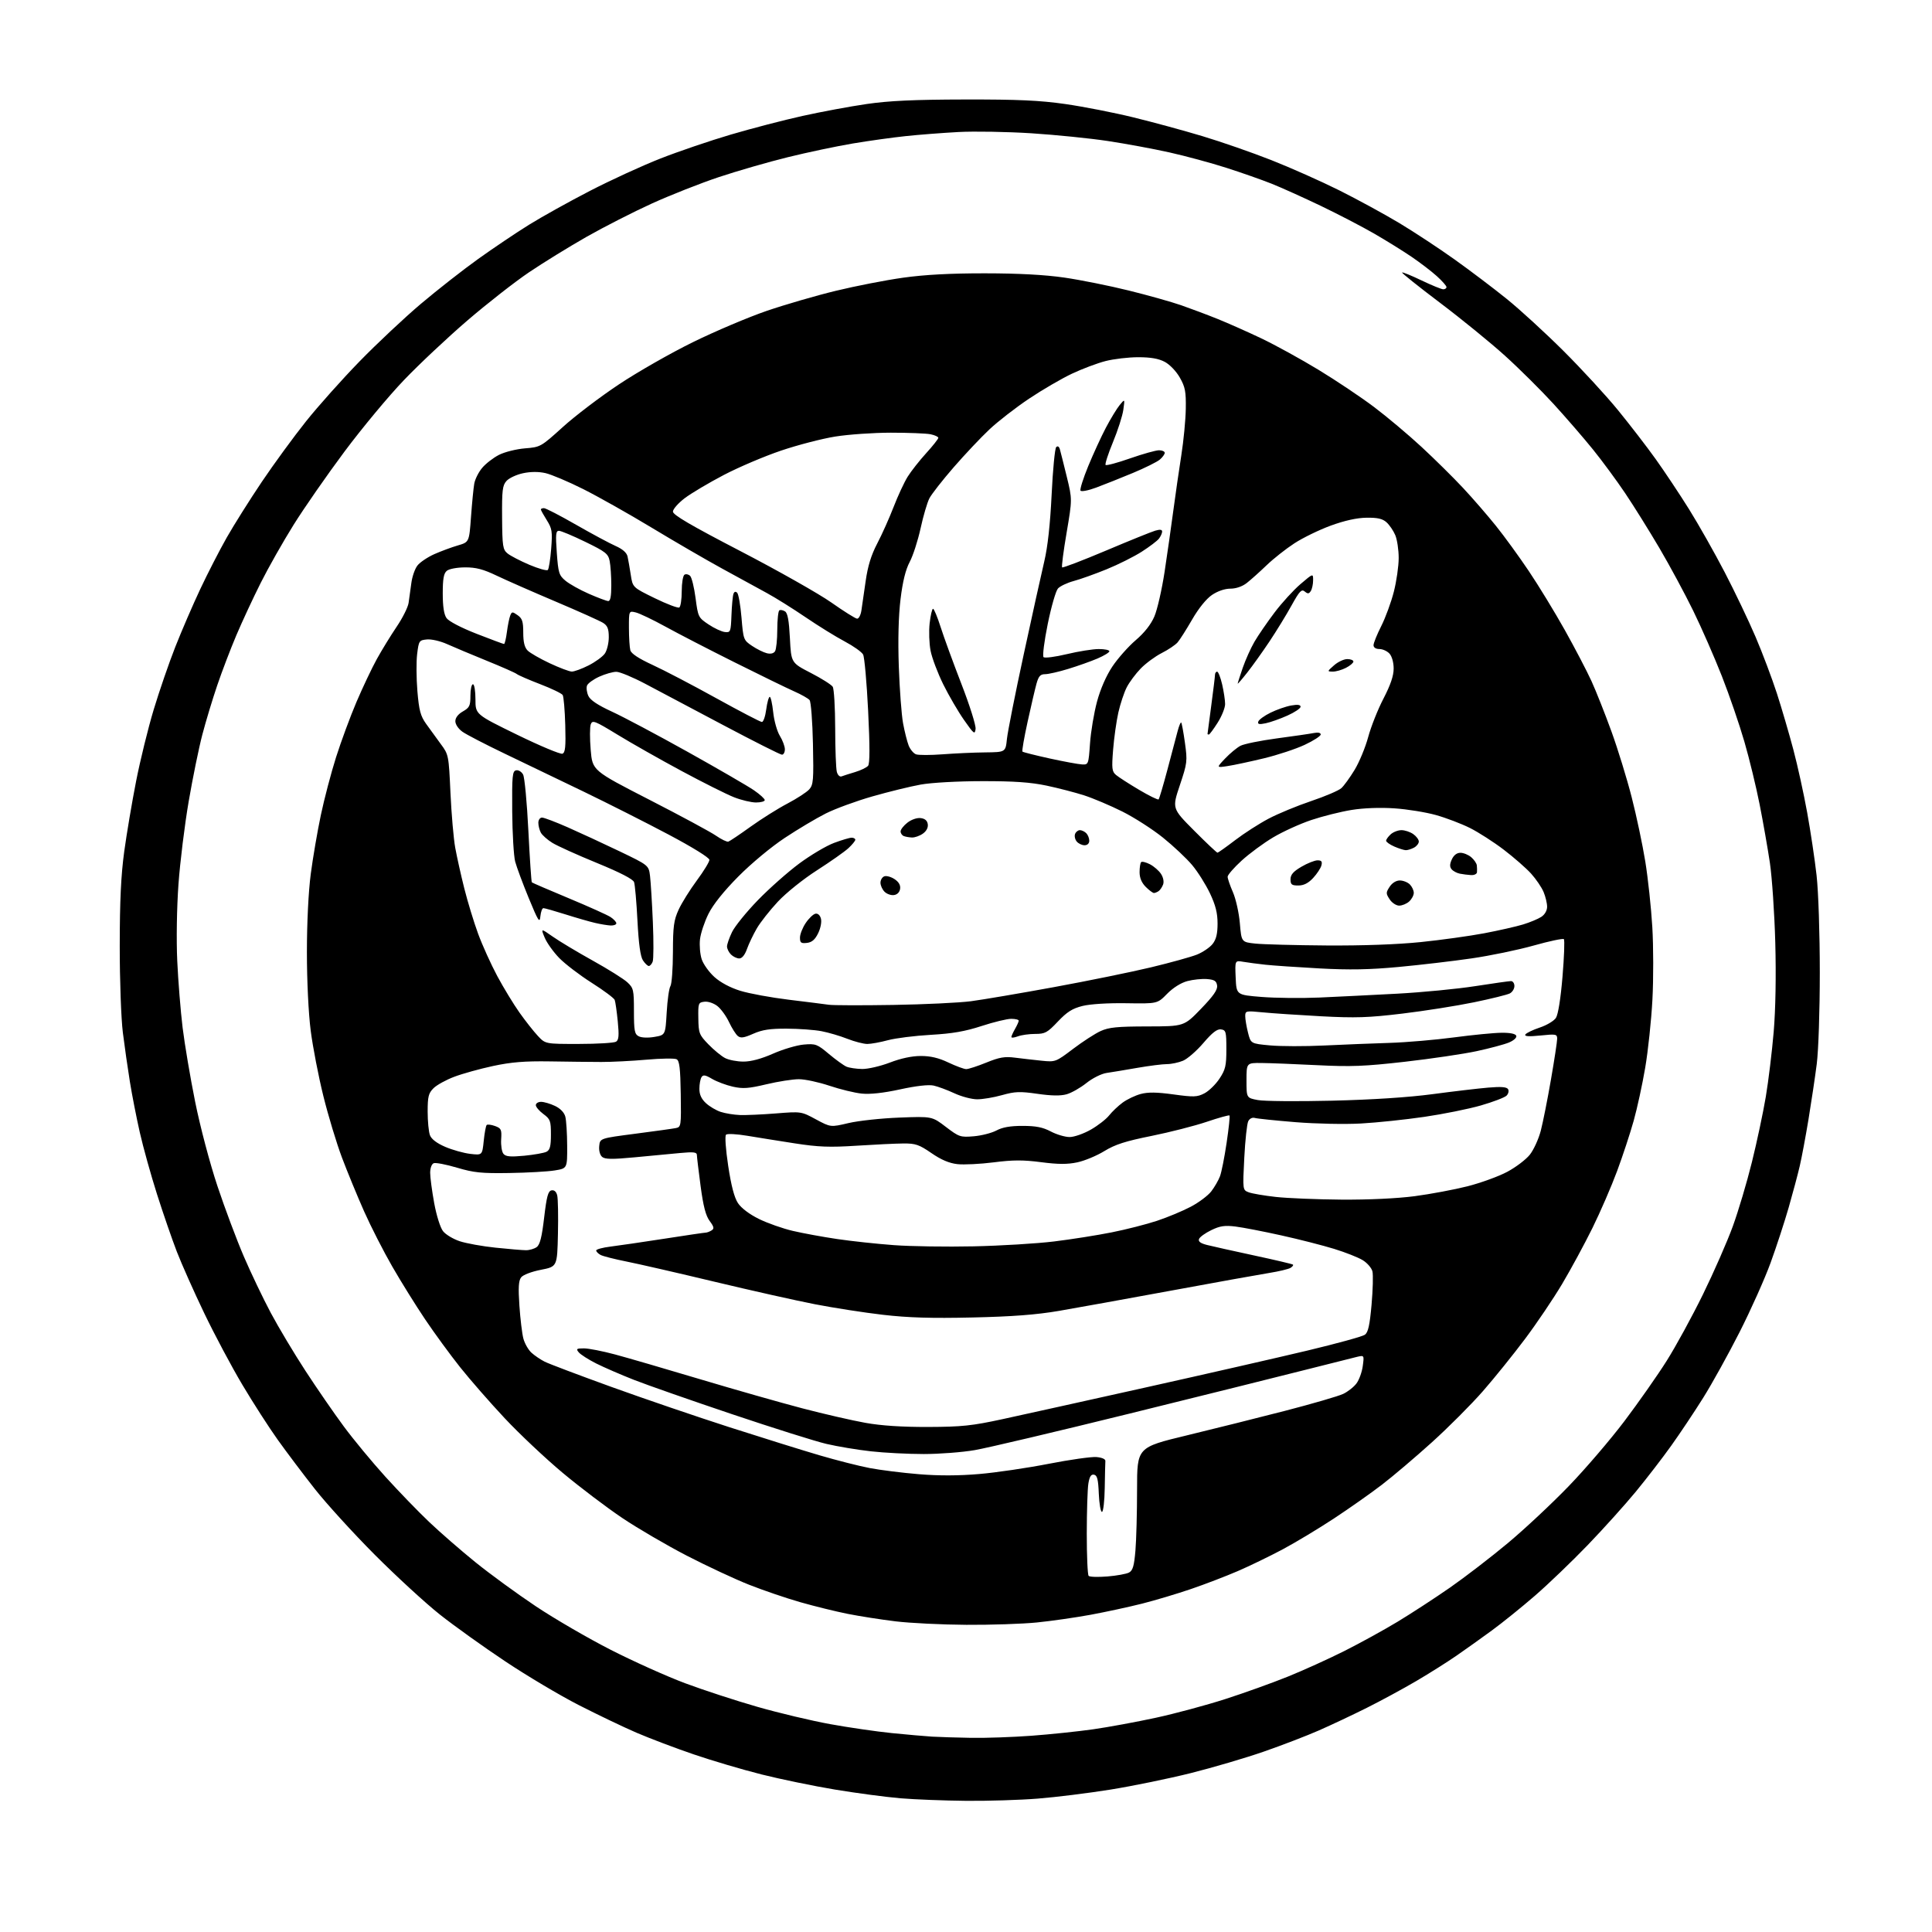<?xml version="1.0" encoding="UTF-8" standalone="no"?>
<svg 
  version="1.1" 
  xmlns="http://www.w3.org/2000/svg" 
  xmlns:xlink="http://www.w3.org/1999/xlink" 
  xmlns:svg="http://www.w3.org/2000/svg"
  xmlns:rdf="http://www.w3.org/1999/02/22-rdf-syntax-ns#"
  xmlns:cc="http://creativecommons.org/ns#"
  xmlns:dc="http://purl.org/dc/elements/1.1/"
  viewBox="0 0 768 768"
  width="768"
  height="768"
>
<style>svg {background-color: white; }</style>"
<path stroke="none" fill="black" fill-rule="evenodd" d="M384.10,715.86C375.52,715.78 363.77,715.33 358.00,714.85C352.23,714.36 340.53,712.81 332.01,711.40C323.50,709.99 310.32,707.27 302.74,705.37C295.16,703.46 283.01,699.87 275.73,697.38C268.45,694.90 258.23,691.02 253.00,688.77C247.78,686.52 237.43,681.56 230.00,677.76C222.57,673.96 209.47,666.17 200.88,660.44C192.29,654.72 180.59,646.35 174.88,641.83C169.17,637.31 157.53,626.61 149.00,618.06C140.47,609.50 129.74,597.72 125.14,591.88C120.54,586.04 113.93,577.26 110.44,572.38C106.95,567.50 100.61,557.65 96.36,550.50C92.10,543.35 85.27,530.52 81.18,522.00C77.09,513.48 72.18,502.45 70.27,497.50C68.36,492.55 64.82,482.28 62.40,474.68C59.98,467.07 56.91,456.05 55.58,450.18C54.25,444.30 52.47,435.23 51.63,430.00C50.78,424.77 49.53,416.00 48.84,410.50C48.14,404.91 47.59,389.69 47.60,376.00C47.61,358.13 48.09,347.98 49.38,338.50C50.36,331.35 52.49,318.75 54.11,310.50C55.73,302.25 58.87,289.47 61.09,282.11C63.31,274.75 67.18,263.50 69.70,257.11C72.22,250.72 76.67,240.41 79.60,234.19C82.52,227.97 87.26,218.75 90.13,213.69C93.00,208.64 99.29,198.65 104.10,191.50C108.92,184.35 116.81,173.55 121.64,167.50C126.47,161.45 136.06,150.71 142.96,143.63C149.86,136.55 160.83,126.25 167.34,120.75C173.85,115.25 184.10,107.22 190.11,102.92C196.13,98.61 205.20,92.51 210.27,89.36C215.35,86.20 226.25,80.14 234.50,75.88C242.75,71.62 255.35,65.83 262.50,63.03C269.65,60.22 282.25,55.93 290.50,53.50C298.75,51.07 311.57,47.73 319.00,46.09C326.43,44.44 337.90,42.31 344.50,41.35C353.48,40.05 363.29,39.59 383.50,39.55C404.74,39.51 413.27,39.90 423.50,41.36C430.65,42.39 442.80,44.76 450.50,46.65C458.20,48.53 470.57,51.89 478.00,54.13C485.43,56.36 497.74,60.64 505.37,63.65C513.00,66.65 525.15,72.06 532.37,75.66C539.59,79.27 550.34,85.13 556.26,88.68C562.17,92.23 572.07,98.75 578.26,103.17C584.44,107.58 593.77,114.64 598.98,118.85C604.20,123.06 614.33,132.35 621.51,139.50C628.68,146.65 638.42,157.22 643.14,163.00C647.86,168.78 654.62,177.55 658.16,182.50C661.70,187.45 667.68,196.43 671.45,202.47C675.21,208.50 681.58,219.75 685.59,227.47C689.60,235.18 695.12,246.74 697.85,253.13C700.59,259.53 704.40,269.66 706.34,275.63C708.27,281.61 711.22,291.68 712.89,298.00C714.57,304.32 717.04,315.57 718.38,323.00C719.73,330.43 721.41,341.68 722.12,348.00C722.85,354.54 723.40,371.14 723.40,386.50C723.40,401.85 722.87,417.60 722.18,423.00C721.51,428.23 720.03,438.12 718.90,445.00C717.76,451.88 716.20,460.20 715.43,463.50C714.67,466.80 712.68,474.23 711.03,480.00C709.37,485.77 706.13,495.68 703.83,502.00C701.53,508.32 695.99,520.70 691.53,529.50C687.06,538.30 680.55,550.06 677.05,555.64C673.56,561.22 667.85,569.77 664.37,574.64C660.90,579.51 654.55,587.75 650.27,592.95C646.00,598.14 637.39,607.70 631.15,614.18C624.91,620.66 615.46,629.73 610.15,634.33C604.84,638.93 597.12,645.15 593.00,648.16C588.88,651.17 582.58,655.67 579.00,658.14C575.42,660.62 568.23,665.16 563.00,668.23C557.77,671.30 548.91,676.10 543.31,678.90C537.71,681.70 529.16,685.73 524.31,687.86C519.46,689.99 509.60,693.79 502.38,696.29C495.17,698.80 482.12,702.64 473.38,704.83C464.65,707.02 450.30,709.96 441.50,711.38C432.70,712.79 419.70,714.41 412.60,714.97C405.51,715.54 392.69,715.94 384.10,715.86zM386.00,690.82C391.77,690.92 402.57,690.54 410.00,689.99C417.43,689.44 428.45,688.29 434.50,687.43C440.55,686.57 451.77,684.50 459.44,682.84C467.11,681.18 479.55,677.83 487.09,675.40C494.62,672.98 505.81,668.96 511.94,666.48C518.08,664.00 528.14,659.44 534.30,656.35C540.46,653.26 550.00,648.02 555.50,644.70C561.00,641.38 570.41,635.25 576.41,631.08C582.40,626.91 592.75,618.95 599.41,613.39C606.06,607.84 616.93,597.67 623.56,590.80C630.19,583.94 640.17,572.28 645.74,564.91C651.31,557.53 658.86,546.77 662.50,541.00C666.15,535.23 672.66,523.30 676.97,514.50C681.28,505.70 686.61,493.55 688.81,487.50C691.01,481.45 694.43,469.98 696.40,462.00C698.38,454.02 700.87,442.32 701.93,436.00C702.99,429.68 704.40,418.05 705.07,410.17C705.82,401.23 706.06,387.88 705.70,374.67C705.38,363.03 704.41,348.77 703.56,343.00C702.70,337.23 700.87,326.80 699.49,319.83C698.12,312.86 695.39,301.61 693.42,294.83C691.46,288.05 687.44,276.34 684.48,268.81C681.52,261.28 676.40,249.58 673.09,242.81C669.78,236.04 663.72,224.80 659.62,217.83C655.51,210.85 649.40,201.06 646.04,196.07C642.68,191.07 636.94,183.27 633.28,178.74C629.63,174.21 622.55,166.04 617.57,160.58C612.58,155.13 603.88,146.49 598.22,141.38C592.57,136.27 580.98,126.82 572.46,120.39C563.94,113.96 557.14,108.52 557.35,108.32C557.55,108.11 561.03,109.53 565.08,111.47C569.13,113.41 573.02,115.00 573.72,115.00C574.42,115.00 575.00,114.60 575.00,114.12C575.00,113.63 573.27,111.67 571.15,109.76C569.04,107.85 564.50,104.38 561.07,102.05C557.64,99.72 550.95,95.57 546.20,92.83C541.45,90.09 531.93,85.14 525.03,81.83C518.14,78.53 509.35,74.57 505.50,73.03C501.65,71.50 493.55,68.65 487.50,66.71C481.45,64.77 471.26,62.01 464.84,60.58C458.43,59.15 447.41,57.11 440.34,56.05C433.28,54.98 419.62,53.60 410.00,52.98C400.38,52.37 387.32,52.14 381.00,52.48C374.68,52.82 365.23,53.55 360.00,54.11C354.77,54.66 345.32,55.98 339.00,57.04C332.68,58.10 321.09,60.54 313.25,62.47C305.41,64.40 293.03,67.97 285.75,70.40C278.46,72.83 266.49,77.56 259.15,80.89C251.81,84.23 240.11,90.20 233.15,94.15C226.19,98.11 215.89,104.46 210.25,108.27C204.61,112.08 193.58,120.71 185.75,127.44C177.91,134.18 166.58,144.82 160.57,151.10C154.55,157.37 143.93,170.15 136.95,179.50C129.98,188.85 120.86,201.97 116.69,208.66C112.52,215.34 106.65,225.69 103.66,231.66C100.66,237.62 96.30,247.00 93.96,252.50C91.63,258.00 88.19,267.00 86.33,272.50C84.46,278.00 81.81,286.77 80.44,292.00C79.06,297.23 76.62,309.17 75.01,318.54C73.40,327.91 71.57,342.76 70.94,351.54C70.28,360.75 70.07,373.63 70.46,382.00C70.83,389.98 71.79,401.90 72.59,408.50C73.40,415.10 75.64,428.38 77.58,438.00C79.58,447.94 83.41,462.41 86.44,471.50C89.37,480.30 94.10,492.90 96.94,499.50C99.78,506.10 104.61,516.20 107.67,521.94C110.74,527.69 116.93,538.04 121.43,544.94C125.93,551.85 132.77,561.77 136.64,567.00C140.50,572.23 147.95,581.23 153.18,587.00C158.41,592.77 166.25,600.88 170.60,605.01C174.94,609.14 183.22,616.34 188.99,621.01C194.76,625.68 205.56,633.56 212.99,638.52C220.42,643.48 233.84,651.28 242.82,655.85C251.80,660.43 265.07,666.39 272.32,669.10C279.57,671.81 292.48,676.03 301.00,678.47C309.52,680.92 322.57,684.02 330.00,685.37C337.43,686.72 348.45,688.32 354.50,688.93C360.55,689.54 367.75,690.17 370.50,690.34C373.25,690.50 380.23,690.72 386.00,690.82zM384.14,645.89C374.44,645.83 361.77,645.21 356.00,644.51C350.23,643.81 341.68,642.47 337.00,641.54C332.32,640.61 323.89,638.54 318.25,636.93C312.61,635.33 303.39,632.18 297.75,629.95C292.11,627.72 280.98,622.52 273.00,618.40C265.02,614.27 253.49,607.54 247.36,603.42C241.23,599.31 230.58,591.24 223.69,585.49C216.80,579.73 206.42,569.96 200.62,563.76C194.82,557.57 186.85,548.45 182.91,543.50C178.97,538.55 172.72,530.00 169.02,524.50C165.31,519.00 159.43,509.55 155.95,503.50C152.46,497.45 147.41,487.55 144.72,481.50C142.03,475.45 138.08,465.84 135.93,460.15C133.79,454.46 130.45,443.44 128.53,435.65C126.60,427.87 124.34,416.19 123.51,409.70C122.62,402.75 122.00,389.93 122.00,378.50C122.00,366.83 122.61,354.45 123.53,347.42C124.37,340.99 126.18,330.45 127.54,324.01C128.90,317.56 131.62,307.21 133.59,301.00C135.56,294.79 139.20,284.93 141.68,279.10C144.17,273.27 147.82,265.57 149.79,262.00C151.76,258.43 155.30,252.66 157.65,249.18C160.01,245.71 162.16,241.43 162.42,239.68C162.69,237.93 163.18,234.39 163.51,231.82C163.83,229.25 164.93,226.08 165.95,224.79C166.97,223.49 169.99,221.47 172.65,220.28C175.32,219.10 179.53,217.54 182.00,216.82C186.50,215.50 186.50,215.50 187.23,205.50C187.63,200.00 188.21,194.05 188.52,192.28C188.83,190.51 190.24,187.68 191.67,185.99C193.09,184.30 196.09,181.97 198.35,180.82C200.60,179.67 205.25,178.51 208.68,178.23C214.84,177.74 215.02,177.63 223.71,169.77C228.54,165.38 238.57,157.76 246.00,152.82C253.42,147.88 266.70,140.30 275.50,135.99C284.30,131.67 297.45,126.10 304.72,123.60C312.00,121.11 324.37,117.51 332.22,115.61C340.08,113.70 352.12,111.35 359.00,110.39C367.57,109.19 377.80,108.64 391.50,108.65C404.92,108.66 415.32,109.22 423.12,110.35C429.51,111.28 440.99,113.58 448.62,115.47C456.25,117.35 465.65,119.99 469.50,121.33C473.35,122.67 479.88,125.12 484.00,126.78C488.12,128.44 496.00,131.94 501.50,134.56C507.00,137.19 517.19,142.79 524.15,147.02C531.11,151.25 541.01,157.88 546.15,161.75C551.29,165.62 559.81,172.78 565.07,177.65C570.33,182.52 577.78,189.88 581.62,194.00C585.47,198.12 591.32,204.88 594.63,209.00C597.95,213.12 603.84,221.22 607.72,227.00C611.61,232.78 618.06,243.35 622.06,250.50C626.06,257.65 630.82,266.76 632.64,270.75C634.46,274.74 638.02,283.72 640.56,290.72C643.10,297.71 646.72,309.48 648.61,316.87C650.51,324.26 652.94,335.75 654.02,342.41C655.10,349.06 656.36,360.80 656.82,368.50C657.28,376.20 657.30,389.21 656.86,397.41C656.42,405.62 655.13,417.77 654.00,424.41C652.87,431.06 650.81,440.55 649.42,445.50C648.04,450.45 645.07,459.45 642.83,465.50C640.59,471.55 636.18,481.73 633.03,488.13C629.88,494.52 624.44,504.56 620.95,510.43C617.45,516.30 610.82,526.12 606.21,532.26C601.61,538.40 594.10,547.72 589.52,552.96C584.94,558.21 575.81,567.36 569.23,573.31C562.64,579.26 553.71,586.84 549.37,590.17C545.04,593.50 536.46,599.54 530.31,603.59C524.15,607.65 514.93,613.20 509.81,615.93C504.69,618.65 496.68,622.54 492.00,624.55C487.32,626.57 479.00,629.76 473.50,631.64C468.00,633.52 459.23,636.15 454.00,637.47C448.77,638.79 439.55,640.78 433.50,641.90C427.45,643.01 417.84,644.39 412.14,644.96C406.45,645.53 393.85,645.95 384.14,645.89zM440.20,626.67C443.88,626.37 447.75,625.67 448.80,625.11C450.31,624.30 450.83,622.52 451.35,616.39C451.71,612.16 452.00,601.20 452.00,592.03C452.00,575.36 452.00,575.36 471.75,570.59C482.61,567.97 500.27,563.55 511.00,560.78C521.73,558.00 532.04,555.00 533.91,554.11C535.79,553.23 538.18,551.34 539.24,549.91C540.29,548.49 541.41,545.39 541.72,543.02C542.30,538.71 542.30,538.71 539.40,539.38C537.81,539.75 528.62,542.06 519.00,544.51C509.38,546.96 477.88,554.80 449.00,561.93C420.12,569.06 392.45,575.59 387.50,576.44C382.55,577.30 373.42,578.00 367.21,578.00C361.00,578.00 351.55,577.52 346.21,576.92C340.87,576.33 332.90,575.00 328.50,573.97C324.10,572.94 307.23,567.62 291.00,562.16C274.77,556.70 257.25,550.57 252.05,548.53C246.85,546.49 240.08,543.55 236.99,542.00C233.90,540.44 230.79,538.45 230.07,537.58C228.91,536.19 229.17,536.00 232.13,536.00C233.98,536.00 239.55,537.09 244.50,538.42C249.45,539.75 264.75,544.20 278.50,548.32C292.25,552.43 310.48,557.62 319.00,559.85C327.52,562.08 338.77,564.66 344.00,565.60C350.38,566.74 358.59,567.27 369.00,567.24C382.39,567.19 386.41,566.76 398.50,564.14C406.20,562.47 431.85,556.79 455.50,551.52C479.15,546.25 508.03,539.66 519.68,536.88C531.32,534.10 541.62,531.27 542.56,530.58C543.87,529.63 544.49,526.79 545.22,518.58C545.74,512.66 545.90,506.72 545.56,505.38C545.22,504.04 543.50,502.04 541.72,500.95C539.95,499.85 534.83,497.83 530.34,496.45C525.86,495.07 516.41,492.65 509.34,491.09C502.28,489.52 494.10,487.94 491.16,487.57C486.85,487.04 484.99,487.31 481.50,489.00C479.12,490.15 476.93,491.73 476.63,492.52C476.25,493.52 477.20,494.23 479.79,494.89C481.83,495.41 490.25,497.28 498.50,499.06C506.75,500.83 513.71,502.47 513.97,502.70C514.23,502.92 513.79,503.51 513.00,504.00C512.20,504.49 508.39,505.40 504.53,506.02C500.66,506.64 483.10,509.80 465.50,513.05C447.90,516.29 427.88,519.91 421.00,521.09C411.92,522.64 402.48,523.36 386.50,523.72C370.19,524.09 361.00,523.81 350.97,522.65C343.53,521.79 331.38,519.90 323.97,518.46C316.56,517.02 298.57,512.99 284.00,509.50C269.43,506.01 253.68,502.40 249.00,501.47C244.32,500.54 239.71,499.37 238.75,498.86C237.79,498.35 237.00,497.55 237.00,497.08C237.00,496.61 239.59,495.92 242.75,495.53C245.91,495.14 255.47,493.74 264.00,492.42C272.52,491.09 279.95,490.00 280.50,489.99C281.05,489.98 282.12,489.58 282.87,489.10C283.98,488.40 283.84,487.70 282.10,485.35C280.54,483.24 279.56,479.47 278.50,471.48C277.70,465.44 277.03,459.87 277.02,459.11C277.00,457.99 275.66,457.84 270.25,458.35C266.54,458.70 258.41,459.47 252.18,460.06C243.40,460.89 240.53,460.85 239.38,459.90C238.50,459.17 238.02,457.41 238.20,455.59C238.50,452.50 238.50,452.50 252.50,450.68C260.20,449.68 267.47,448.67 268.65,448.43C270.74,448.02 270.80,447.60 270.61,434.91C270.45,424.61 270.10,421.65 268.95,421.06C268.15,420.65 262.77,420.73 257.00,421.24C251.22,421.75 243.12,422.16 239.00,422.15C234.88,422.14 225.65,422.04 218.50,421.92C208.59,421.77 203.24,422.20 196.00,423.75C190.78,424.87 183.83,426.80 180.56,428.04C177.30,429.27 173.58,431.32 172.31,432.60C170.34,434.57 170.00,435.93 170.00,441.89C170.00,445.73 170.41,449.95 170.91,451.27C171.50,452.83 173.65,454.46 176.98,455.89C179.81,457.11 184.28,458.36 186.91,458.68C191.70,459.24 191.70,459.24 192.29,453.52C192.61,450.37 193.14,447.53 193.46,447.21C193.78,446.89 195.27,447.07 196.77,447.61C199.24,448.51 199.47,449.01 199.22,452.91C199.07,455.28 199.47,457.87 200.13,458.66C201.06,459.78 202.85,459.94 208.41,459.42C212.31,459.04 216.29,458.33 217.25,457.84C218.62,457.13 219.00,455.64 219.00,450.99C219.00,445.56 218.75,444.87 216.00,442.84C214.35,441.62 213.00,440.03 213.00,439.31C213.00,438.59 213.94,438.00 215.10,438.00C216.25,438.00 218.73,438.73 220.61,439.62C222.74,440.63 224.28,442.23 224.72,443.87C225.10,445.32 225.44,450.54 225.46,455.48C225.50,464.46 225.50,464.46 220.50,465.27C217.75,465.72 209.65,466.18 202.50,466.29C191.41,466.47 188.35,466.16 181.67,464.17C177.36,462.90 173.20,462.09 172.42,462.39C171.59,462.71 171.00,464.31 171.00,466.22C171.00,468.02 171.72,473.44 172.60,478.25C173.51,483.22 175.03,488.04 176.12,489.42C177.17,490.76 180.16,492.55 182.76,493.41C185.37,494.27 191.78,495.43 197.00,495.97C202.22,496.52 207.65,496.97 209.06,496.98C210.47,496.99 212.40,496.43 213.35,495.73C214.64,494.79 215.40,491.77 216.31,483.99C217.31,475.56 217.87,473.46 219.24,473.19C220.32,472.98 221.13,473.70 221.50,475.18C221.82,476.46 221.95,483.35 221.79,490.50C221.50,503.50 221.50,503.50 215.00,504.77C211.26,505.50 207.93,506.78 207.16,507.77C206.15,509.08 205.98,511.79 206.47,519.00C206.82,524.23 207.53,530.10 208.04,532.07C208.56,534.03 210.00,536.56 211.24,537.70C212.48,538.84 214.86,540.45 216.52,541.29C218.19,542.13 230.11,546.64 243.02,551.31C255.94,555.98 277.07,563.19 290.00,567.35C302.93,571.50 319.02,576.52 325.76,578.50C332.50,580.48 341.50,582.77 345.75,583.58C350.00,584.39 358.80,585.49 365.31,586.02C373.21,586.67 381.16,586.64 389.31,585.94C396.02,585.37 408.40,583.54 416.84,581.89C425.28,580.24 433.83,579.03 435.84,579.20C438.01,579.38 439.46,580.01 439.40,580.75C439.35,581.44 439.23,586.27 439.15,591.50C439.07,596.77 438.57,601.00 438.04,601.00C437.52,601.00 436.96,597.74 436.79,593.76C436.56,588.05 436.16,586.46 434.89,586.21C433.71,585.99 433.11,586.94 432.65,589.70C432.30,591.79 432.02,600.74 432.01,609.58C432.00,618.43 432.34,626.02 432.75,626.44C433.16,626.87 436.51,626.97 440.20,626.67zM387.00,495.44C397.73,495.21 412.12,494.34 419.00,493.50C425.88,492.66 436.20,491.03 441.93,489.88C447.67,488.74 455.77,486.67 459.93,485.29C464.10,483.91 470.13,481.39 473.34,479.70C476.56,478.01 480.24,475.24 481.52,473.56C482.81,471.87 484.35,469.20 484.95,467.62C485.56,466.04 486.75,460.04 487.60,454.28C488.46,448.53 488.97,443.64 488.75,443.42C488.53,443.19 484.43,444.33 479.65,445.95C474.87,447.56 465.01,450.08 457.73,451.55C447.39,453.63 443.30,454.94 439.00,457.57C435.98,459.43 431.13,461.44 428.24,462.05C424.33,462.88 420.67,462.87 413.89,461.99C406.77,461.06 402.65,461.07 395.02,462.05C389.66,462.73 383.15,463.05 380.56,462.76C377.31,462.39 374.10,461.03 370.24,458.36C365.34,454.99 363.93,454.51 359.07,454.55C356.00,454.57 347.63,454.98 340.46,455.44C329.80,456.13 325.33,455.96 315.96,454.51C309.66,453.53 301.12,452.17 297.00,451.48C292.88,450.79 289.10,450.59 288.61,451.05C288.10,451.53 288.46,456.74 289.47,463.46C290.66,471.34 291.90,476.07 293.36,478.27C294.67,480.25 297.91,482.69 301.70,484.56C305.12,486.24 311.19,488.38 315.20,489.31C319.22,490.25 327.14,491.70 332.82,492.54C338.49,493.38 348.62,494.47 355.32,494.96C362.02,495.46 376.27,495.67 387.00,495.44zM533.20,476.87C543.95,476.95 555.37,476.41 562.30,475.51C568.57,474.68 578.04,472.91 583.34,471.57C588.64,470.22 595.77,467.63 599.17,465.81C602.57,463.99 606.61,460.93 608.14,459.00C609.66,457.07 611.62,452.80 612.48,449.50C613.34,446.20 615.16,437.06 616.52,429.19C617.89,421.32 619.00,413.99 619.00,412.91C619.00,411.08 618.53,410.99 612.35,411.63C607.69,412.10 605.89,411.98 606.36,411.23C606.72,410.64 609.29,409.40 612.05,408.48C614.81,407.57 617.72,405.83 618.50,404.64C619.38,403.29 620.39,397.00 621.12,388.22C621.78,380.39 622.02,373.69 621.66,373.33C621.30,372.97 615.93,374.10 609.72,375.85C603.51,377.60 592.37,379.91 584.97,380.98C577.56,382.06 564.52,383.59 556.00,384.38C544.39,385.46 536.49,385.61 524.50,384.96C515.70,384.48 506.02,383.82 503.00,383.49C499.98,383.16 496.02,382.64 494.20,382.33C490.90,381.76 490.90,381.76 491.20,388.63C491.50,395.50 491.50,395.50 501.50,396.30C507.00,396.74 517.35,396.85 524.50,396.54C531.65,396.22 545.60,395.53 555.50,395.00C565.40,394.46 579.30,393.12 586.39,392.01C593.48,390.91 599.89,390.00 600.64,390.00C601.39,390.00 602.00,390.88 602.00,391.96C602.00,393.05 601.19,394.36 600.20,394.89C599.21,395.42 592.80,397.01 585.95,398.42C579.10,399.84 566.28,401.86 557.45,402.92C543.92,404.55 538.84,404.71 525.10,403.98C516.14,403.49 505.70,402.80 501.90,402.42C495.26,401.77 495.00,401.82 495.00,403.93C495.00,405.13 495.49,408.08 496.10,410.48C497.20,414.85 497.20,414.85 504.83,415.56C509.03,415.96 518.77,415.97 526.48,415.60C534.19,415.23 545.90,414.76 552.50,414.56C559.10,414.35 570.58,413.37 578.00,412.38C585.42,411.39 593.93,410.56 596.91,410.54C600.41,410.51 602.47,410.95 602.75,411.76C602.99,412.48 601.72,413.63 599.84,414.41C598.00,415.18 592.23,416.72 587.00,417.85C581.77,418.97 568.95,420.87 558.50,422.06C542.40,423.89 537.06,424.10 523.50,423.42C514.70,422.98 504.80,422.59 501.50,422.56C495.50,422.50 495.50,422.50 495.50,429.47C495.50,436.44 495.50,436.44 500.00,437.29C502.48,437.76 515.75,437.87 529.50,437.54C545.48,437.16 559.91,436.22 569.50,434.94C577.75,433.84 587.70,432.67 591.61,432.34C596.71,431.90 598.93,432.08 599.48,432.96C599.89,433.64 599.62,434.80 598.87,435.54C598.12,436.28 593.53,438.03 588.68,439.43C583.83,440.83 573.71,442.87 566.18,443.97C558.66,445.07 547.33,446.26 541.00,446.61C534.58,446.97 523.09,446.73 515.00,446.08C507.02,445.43 499.74,444.68 498.81,444.40C497.82,444.11 496.74,444.64 496.20,445.70C495.69,446.69 494.98,453.25 494.62,460.27C493.97,473.04 493.97,473.04 496.38,473.96C497.71,474.46 502.56,475.29 507.15,475.80C511.74,476.31 523.46,476.79 533.20,476.87zM387.09,451.69C390.16,451.43 394.21,450.39 396.09,449.39C398.47,448.11 401.61,447.55 406.50,447.56C411.80,447.56 414.52,448.10 417.71,449.78C420.03,451.00 423.40,452.00 425.21,451.99C427.02,451.99 430.82,450.65 433.65,449.03C436.48,447.41 439.75,444.86 440.91,443.38C442.08,441.90 444.48,439.62 446.24,438.32C448.00,437.02 451.24,435.47 453.44,434.88C456.37,434.09 459.84,434.14 466.48,435.05C474.55,436.16 475.89,436.11 478.77,434.62C480.55,433.70 483.24,431.08 484.75,428.80C487.14,425.19 487.50,423.66 487.50,417.08C487.50,410.11 487.33,409.48 485.37,409.20C483.83,408.98 481.91,410.46 478.37,414.60C475.69,417.74 472.05,420.91 470.28,421.65C468.51,422.39 465.63,423.00 463.87,423.00C462.11,423.00 456.81,423.67 452.09,424.49C447.36,425.32 441.86,426.23 439.86,426.52C437.82,426.82 434.30,428.58 431.86,430.53C429.46,432.44 425.93,434.45 424.00,434.99C421.61,435.67 417.94,435.61 412.41,434.81C405.45,433.81 403.49,433.88 398.35,435.32C395.06,436.25 390.60,437.00 388.43,436.99C386.27,436.98 382.20,435.91 379.39,434.60C376.58,433.29 372.85,431.91 371.12,431.53C369.14,431.09 364.19,431.65 357.82,433.04C351.16,434.49 345.91,435.06 342.54,434.72C339.72,434.43 333.93,433.02 329.68,431.59C325.43,430.17 319.98,429.00 317.56,429.00C315.14,429.00 309.33,429.91 304.65,431.02C297.59,432.70 295.32,432.86 291.32,431.97C288.67,431.37 284.97,429.99 283.09,428.89C280.38,427.29 279.52,427.15 278.86,428.19C278.40,428.91 278.02,430.98 278.02,432.80C278.00,435.08 278.80,436.84 280.60,438.50C282.03,439.83 284.67,441.40 286.48,441.99C288.29,442.59 291.73,443.15 294.13,443.24C296.53,443.33 303.00,443.04 308.50,442.60C318.48,441.81 318.51,441.81 324.34,444.96C330.18,448.12 330.18,448.12 337.34,446.43C341.28,445.51 350.35,444.53 357.50,444.26C370.50,443.76 370.50,443.76 376.00,447.96C381.25,451.96 381.76,452.14 387.09,451.69zM342.73,424.94C345.05,424.97 350.00,423.82 353.73,422.39C358.05,420.72 362.49,419.77 366.00,419.77C369.88,419.76 373.12,420.52 377.00,422.37C380.02,423.80 383.21,424.98 384.08,424.99C384.95,425.00 388.54,423.83 392.06,422.40C397.29,420.27 399.40,419.91 403.49,420.44C406.24,420.79 411.00,421.34 414.06,421.65C419.54,422.21 419.70,422.15 426.56,416.95C430.38,414.06 435.30,410.87 437.50,409.87C440.78,408.37 444.14,408.04 456.09,408.02C470.67,408.00 470.67,408.00 477.41,401.02C482.38,395.87 484.06,393.45 483.82,391.77C483.56,389.95 482.77,389.44 479.82,389.19C477.79,389.03 474.26,389.39 471.96,390.01C469.41,390.70 466.29,392.66 463.93,395.07C460.08,399.00 460.08,399.00 447.79,398.80C440.48,398.68 433.41,399.12 430.34,399.88C426.30,400.88 424.18,402.22 420.52,406.08C416.33,410.51 415.43,411.00 411.50,411.00C409.10,411.00 405.98,411.44 404.57,411.98C403.15,412.51 402.02,412.62 402.04,412.23C402.05,411.83 402.71,410.38 403.50,409.00C404.29,407.62 404.95,406.16 404.96,405.75C404.98,405.34 403.64,405.00 401.97,405.00C400.31,405.00 395.02,406.28 390.22,407.85C383.68,409.99 378.62,410.87 370.00,411.36C363.68,411.72 356.02,412.68 353.00,413.49C349.98,414.31 346.28,414.98 344.79,414.99C343.29,414.99 339.72,414.07 336.84,412.94C333.96,411.80 329.33,410.44 326.55,409.91C323.77,409.38 317.58,408.93 312.80,408.91C306.10,408.87 303.02,409.34 299.41,410.94C295.70,412.58 294.42,412.76 293.27,411.81C292.48,411.15 290.91,408.66 289.79,406.28C288.67,403.90 286.60,401.04 285.18,399.93C283.73,398.79 281.49,398.03 280.05,398.20C277.60,398.49 277.50,398.76 277.60,404.80C277.69,410.72 277.94,411.36 281.60,415.14C283.74,417.35 286.72,419.80 288.20,420.58C289.69,421.36 292.99,422.00 295.53,422.00C298.56,422.00 302.65,420.90 307.33,418.83C311.27,417.09 316.76,415.47 319.51,415.23C324.22,414.82 324.84,415.05 329.51,418.98C332.26,421.28 335.40,423.55 336.50,424.02C337.60,424.49 340.40,424.90 342.73,424.94zM230.15,414.98C237.49,414.98 244.13,414.57 244.89,414.09C245.98,413.40 246.13,411.65 245.57,406.00C245.18,402.04 244.63,398.20 244.35,397.48C244.08,396.76 239.95,393.68 235.17,390.65C230.40,387.62 224.61,383.19 222.30,380.82C219.99,378.44 217.39,374.81 216.53,372.74C214.96,368.98 214.96,368.98 219.73,372.32C222.35,374.17 229.51,378.46 235.63,381.86C241.75,385.26 247.94,389.14 249.38,390.48C251.83,392.75 252.00,393.48 252.00,401.92C252.00,409.71 252.25,411.07 253.88,411.93C254.97,412.52 257.58,412.63 260.13,412.19C264.50,411.45 264.50,411.45 265.02,402.48C265.30,397.54 265.97,392.82 266.50,392.00C267.04,391.18 267.48,385.10 267.50,378.50C267.52,368.23 267.85,365.80 269.76,361.62C270.99,358.94 274.25,353.71 277.00,350.00C279.75,346.29 282.00,342.60 282.00,341.81C282.00,340.95 275.32,336.81 265.75,331.74C256.81,327.00 241.62,319.33 232.00,314.68C222.38,310.03 208.24,303.23 200.59,299.57C192.95,295.91 185.41,292.00 183.84,290.89C182.20,289.72 181.00,287.94 181.01,286.68C181.01,285.31 182.12,283.87 184.01,282.80C186.64,281.30 187.00,280.55 187.00,276.55C187.00,274.05 187.45,272.00 188.00,272.00C188.56,272.00 189.00,274.66 189.00,277.99C189.00,283.98 189.00,283.98 205.57,292.07C214.69,296.52 222.79,299.91 223.57,299.61C224.71,299.17 224.94,296.89 224.70,288.26C224.53,282.31 224.07,276.93 223.68,276.29C223.29,275.65 219.26,273.71 214.73,271.97C210.20,270.23 206.02,268.41 205.44,267.94C204.86,267.46 199.46,265.08 193.44,262.64C187.42,260.19 180.35,257.22 177.72,256.04C175.06,254.84 171.50,254.02 169.72,254.19C166.62,254.49 166.48,254.70 165.82,260.00C165.45,263.02 165.50,269.65 165.92,274.73C166.57,282.39 167.15,284.60 169.38,287.73C170.85,289.80 173.48,293.42 175.21,295.76C178.33,299.96 178.38,300.20 179.07,315.26C179.46,323.64 180.31,333.43 180.96,337.00C181.61,340.57 183.23,347.86 184.57,353.18C185.91,358.51 188.38,366.61 190.06,371.18C191.74,375.76 195.17,383.32 197.67,388.00C200.18,392.68 204.16,399.21 206.51,402.53C208.86,405.85 212.14,410.01 213.80,411.78C216.80,415.00 216.80,415.00 230.15,414.98zM355.00,399.48C367.38,399.28 381.32,398.61 386.00,398.00C390.68,397.38 405.52,394.86 419.00,392.39C432.48,389.92 449.81,386.38 457.53,384.53C465.24,382.68 473.46,380.40 475.80,379.47C478.13,378.53 480.93,376.63 482.02,375.25C483.46,373.42 484.00,371.20 484.00,367.12C484.00,362.94 483.22,359.86 480.98,355.11C479.31,351.60 476.13,346.54 473.90,343.88C471.67,341.22 466.45,336.31 462.30,332.97C458.15,329.63 450.87,324.96 446.13,322.59C441.38,320.22 434.57,317.34 431.00,316.18C427.43,315.03 420.68,313.28 416.00,312.29C409.71,310.97 403.07,310.50 390.50,310.52C380.71,310.53 370.32,311.11 366.00,311.88C361.88,312.62 353.23,314.74 346.80,316.58C340.36,318.42 332.01,321.48 328.24,323.38C324.46,325.28 317.13,329.65 311.94,333.09C306.57,336.64 298.62,343.25 293.50,348.42C287.73,354.24 283.47,359.56 281.63,363.26C280.05,366.43 278.53,370.99 278.26,373.39C277.99,375.80 278.29,379.36 278.94,381.32C279.58,383.27 281.86,386.45 283.99,388.37C286.41,390.56 290.30,392.63 294.29,393.86C297.82,394.95 306.52,396.55 313.61,397.41C320.70,398.27 327.85,399.17 329.50,399.41C331.15,399.65 342.62,399.68 355.00,399.48zM257.92,384.00C257.44,384.00 256.38,382.99 255.57,381.75C254.57,380.22 253.88,375.20 253.40,366.00C253.02,358.57 252.41,351.67 252.05,350.66C251.62,349.46 246.56,346.85 237.27,343.04C229.50,339.86 221.53,336.26 219.56,335.04C217.59,333.82 215.53,331.99 214.99,330.98C214.44,329.96 214.00,328.20 214.00,327.07C214.00,325.92 214.65,325.00 215.46,325.00C216.26,325.00 220.87,326.75 225.71,328.88C230.54,331.01 239.76,335.28 246.19,338.36C257.87,343.97 257.87,343.97 258.40,348.23C258.68,350.58 259.19,358.81 259.52,366.52C259.85,374.22 259.82,381.31 259.45,382.27C259.09,383.22 258.39,384.00 257.92,384.00zM293.87,381.00C292.92,381.00 291.44,380.29 290.57,379.43C289.71,378.56 289.00,377.13 289.00,376.24C289.00,375.36 289.90,372.77 291.00,370.49C292.11,368.21 296.72,362.52 301.25,357.85C305.79,353.17 313.20,346.61 317.73,343.25C322.26,339.90 328.46,336.22 331.52,335.08C334.57,333.94 337.73,333.00 338.54,333.00C339.34,333.00 340.00,333.37 340.00,333.81C340.00,334.26 338.76,335.77 337.25,337.17C335.74,338.57 330.13,342.51 324.80,345.93C319.32,349.44 312.55,354.87 309.24,358.40C306.03,361.84 302.24,366.64 300.83,369.08C299.42,371.51 297.66,375.19 296.93,377.25C296.09,379.62 294.96,381.00 293.87,381.00zM527.28,375.84C541.62,375.94 555.51,375.44 564.78,374.49C572.88,373.66 584.23,372.08 590.00,370.99C595.77,369.89 602.72,368.32 605.44,367.49C608.16,366.66 611.42,365.30 612.69,364.47C614.09,363.55 615.00,361.96 615.00,360.44C615.00,359.06 614.37,356.42 613.60,354.58C612.83,352.73 610.59,349.44 608.63,347.27C606.66,345.10 601.78,340.83 597.78,337.78C593.78,334.73 587.72,330.84 584.33,329.14C580.93,327.44 574.86,325.13 570.83,324.00C566.80,322.87 559.36,321.67 554.31,321.33C548.65,320.95 542.12,321.19 537.31,321.96C533.01,322.65 525.81,324.45 521.30,325.96C516.79,327.47 509.97,330.57 506.14,332.85C502.31,335.12 496.67,339.28 493.59,342.09C490.52,344.90 488.00,347.79 488.00,348.52C488.00,349.24 488.95,352.01 490.11,354.67C491.27,357.33 492.51,362.88 492.86,367.00C493.50,374.50 493.50,374.50 499.00,375.09C502.02,375.41 514.75,375.75 527.28,375.84zM320.75,374.82C318.42,375.08 318.00,374.76 318.00,372.71C318.00,371.38 319.03,368.77 320.29,366.90C321.54,365.04 323.28,363.38 324.16,363.21C325.11,363.02 325.98,363.81 326.34,365.19C326.68,366.49 326.20,368.99 325.22,370.99C323.97,373.54 322.75,374.59 320.75,374.82zM242.75,367.90C241.51,367.84 238.70,367.38 236.50,366.86C234.30,366.35 228.99,364.82 224.70,363.46C220.41,362.11 216.50,361.00 216.01,361.00C215.52,361.00 214.99,362.46 214.81,364.25C214.54,367.10 213.97,366.20 210.18,357.00C207.80,351.23 205.38,344.70 204.79,342.50C204.21,340.30 203.68,331.31 203.61,322.52C203.51,308.29 203.68,306.51 205.18,306.21C206.11,306.03 207.35,306.79 207.94,307.90C208.54,309.00 209.48,319.02 210.03,330.14C210.59,341.27 211.21,350.54 211.41,350.74C211.61,350.95 218.22,353.79 226.09,357.07C233.96,360.35 241.43,363.71 242.70,364.54C243.96,365.37 245.00,366.49 245.00,367.02C245.00,367.56 243.99,367.95 242.75,367.90zM556.19,360.00C555.01,360.00 553.31,358.88 552.41,357.50C550.89,355.18 550.89,354.82 552.41,352.50C553.40,350.98 554.99,350.00 556.45,350.00C557.77,350.00 559.56,350.71 560.43,351.57C561.29,352.44 562.00,353.94 562.00,354.92C562.00,355.89 561.18,357.43 560.17,358.35C559.17,359.26 557.38,360.00 556.19,360.00zM355.37,355.80C354.21,355.97 352.52,355.38 351.62,354.48C350.73,353.59 350.00,351.98 350.00,350.90C350.00,349.82 350.68,348.68 351.51,348.36C352.34,348.04 354.16,348.53 355.57,349.45C357.27,350.57 358.02,351.85 357.81,353.31C357.62,354.65 356.68,355.62 355.37,355.80zM458.70,354.98C458.27,354.99 456.80,353.90 455.45,352.55C453.82,350.91 453.00,348.97 453.00,346.71C453.00,344.85 453.28,343.05 453.63,342.71C453.97,342.36 455.54,342.75 457.12,343.56C458.69,344.38 460.67,346.09 461.51,347.38C462.42,348.76 462.76,350.50 462.35,351.61C461.96,352.65 461.16,353.83 460.57,354.23C459.98,354.64 459.14,354.98 458.70,354.98zM516.10,352.00C513.47,352.00 513.00,351.62 513.00,349.54C513.00,347.70 514.09,346.45 517.34,344.54C519.72,343.14 522.61,342.00 523.74,342.00C525.33,342.00 525.69,342.47 525.28,344.03C524.99,345.14 523.50,347.39 521.98,349.03C520.05,351.09 518.25,352.00 516.10,352.00zM584.75,347.86C583.51,347.79 581.52,347.54 580.32,347.30C579.13,347.07 577.65,346.28 577.04,345.55C576.24,344.58 576.26,343.52 577.13,341.61C577.90,339.93 579.12,339.00 580.55,339.00C581.78,339.00 583.70,339.79 584.83,340.75C585.96,341.71 586.97,343.18 587.06,344.00C587.16,344.82 587.18,346.06 587.12,346.75C587.05,347.44 585.99,347.94 584.75,347.86zM483.98,338.96C484.27,338.94 487.43,336.70 491.00,333.97C494.57,331.24 500.57,327.39 504.31,325.42C508.06,323.44 515.67,320.30 521.22,318.43C526.77,316.56 532.16,314.26 533.20,313.31C534.25,312.37 536.62,309.09 538.48,306.03C540.34,302.96 542.77,297.09 543.88,292.98C544.99,288.87 547.72,281.99 549.95,277.70C552.76,272.27 554.00,268.64 554.00,265.77C554.00,263.35 553.32,260.91 552.35,259.83C551.43,258.82 549.63,258.00 548.35,258.00C546.91,258.00 546.00,257.41 546.00,256.47C546.00,255.63 547.38,252.21 549.07,248.87C550.76,245.52 553.01,239.39 554.07,235.23C555.13,231.08 556.00,225.04 556.00,221.81C556.00,218.58 555.39,214.49 554.64,212.72C553.89,210.95 552.32,208.65 551.15,207.61C549.56,206.19 547.59,205.74 543.21,205.80C539.38,205.85 534.52,206.93 529.02,208.93C524.43,210.61 517.91,213.78 514.55,215.97C511.18,218.16 506.19,222.10 503.46,224.73C500.73,227.35 497.20,230.51 495.61,231.75C493.83,233.14 491.34,234.00 489.10,234.00C486.87,234.00 484.04,234.97 481.77,236.51C479.51,238.04 476.45,241.84 473.90,246.26C471.60,250.24 469.00,254.34 468.11,255.36C467.22,256.38 464.39,258.29 461.81,259.59C459.23,260.90 455.48,263.66 453.46,265.74C451.45,267.81 448.94,271.18 447.89,273.23C446.84,275.28 445.34,279.78 444.56,283.23C443.79,286.68 442.85,293.33 442.48,298.01C441.88,305.55 442.01,306.69 443.65,308.07C444.67,308.93 448.78,311.58 452.78,313.95C456.79,316.33 460.29,318.04 460.57,317.77C460.84,317.49 462.43,312.14 464.09,305.88C465.75,299.62 467.57,292.77 468.12,290.65C468.68,288.53 469.32,286.99 469.55,287.22C469.78,287.45 470.45,291.08 471.03,295.28C472.05,302.59 471.96,303.32 469.00,312.15C465.91,321.37 465.91,321.37 474.69,330.19C479.51,335.03 483.69,338.98 483.98,338.96zM558.82,337.96C558.09,337.94 556.04,337.29 554.25,336.51C552.46,335.73 551.00,334.69 551.00,334.20C551.00,333.71 551.82,332.57 552.83,331.65C553.83,330.74 555.76,330.00 557.11,330.00C558.45,330.00 560.56,330.70 561.78,331.56C563.00,332.41 564.00,333.75 564.00,334.52C564.00,335.30 563.13,336.40 562.07,336.96C561.00,337.53 559.54,337.98 558.82,337.96zM431.12,336.00C430.09,336.00 428.69,335.33 428.01,334.51C427.33,333.69 427.04,332.34 427.36,331.51C427.68,330.68 428.54,330.00 429.27,330.00C430.00,330.00 431.14,330.54 431.80,331.20C432.46,331.86 433.00,333.21 433.00,334.20C433.00,335.29 432.26,336.00 431.12,336.00zM289.53,334.56C290.09,334.38 294.08,331.71 298.38,328.61C302.69,325.52 309.28,321.38 313.03,319.42C316.77,317.45 320.66,314.92 321.67,313.81C323.32,311.98 323.47,310.17 323.16,295.64C322.97,286.76 322.37,278.96 321.82,278.29C321.27,277.63 318.50,276.06 315.66,274.81C312.82,273.55 302.18,268.37 292.00,263.28C281.82,258.20 269.45,251.81 264.50,249.08C259.55,246.36 254.26,243.83 252.75,243.46C250.00,242.78 250.00,242.78 250.01,249.64C250.02,253.41 250.27,257.40 250.57,258.50C250.92,259.82 253.91,261.79 259.39,264.31C263.95,266.40 275.36,272.37 284.74,277.56C294.13,282.75 302.28,287.00 302.87,287.00C303.45,287.00 304.23,284.75 304.59,282.00C304.96,279.25 305.59,277.00 305.99,277.00C306.39,277.00 307.00,279.76 307.36,283.13C307.71,286.50 308.90,290.72 310.00,292.50C311.10,294.28 312.00,296.70 312.00,297.87C312.00,299.04 311.48,300.00 310.84,300.00C310.20,300.00 299.74,294.73 287.59,288.29C275.44,281.84 261.45,274.43 256.50,271.82C251.55,269.20 246.38,267.06 245.00,267.05C243.62,267.05 240.58,267.92 238.23,268.98C235.89,270.04 233.69,271.64 233.35,272.52C233.01,273.40 233.25,275.24 233.87,276.61C234.65,278.32 237.57,280.27 243.28,282.90C247.83,284.99 261.42,292.21 273.48,298.94C285.54,305.67 297.34,312.51 299.70,314.14C302.07,315.77 304.00,317.52 304.00,318.05C304.00,318.57 302.44,319.00 300.54,319.00C298.63,319.00 294.69,318.06 291.79,316.92C288.88,315.78 279.52,311.09 271.00,306.51C262.48,301.93 251.01,295.43 245.53,292.08C236.40,286.51 235.49,286.15 234.84,287.92C234.44,288.98 234.43,293.55 234.81,298.07C235.50,306.30 235.50,306.30 258.11,317.90C270.55,324.28 282.48,330.71 284.61,332.19C286.75,333.67 288.96,334.74 289.53,334.56zM362.53,332.92C361.41,332.88 359.94,332.62 359.25,332.34C358.56,332.06 358.00,331.23 358.00,330.49C358.00,329.75 359.21,328.19 360.70,327.03C362.25,325.81 364.48,325.03 365.95,325.20C367.68,325.40 368.60,326.19 368.81,327.65C369.00,329.00 368.26,330.40 366.83,331.40C365.58,332.28 363.64,332.96 362.53,332.92zM334.53,308.63C335.22,308.36 337.64,307.59 339.91,306.91C342.17,306.23 344.49,305.11 345.07,304.42C345.79,303.55 345.80,296.83 345.10,282.60C344.54,271.29 343.64,261.20 343.10,260.19C342.56,259.17 339.27,256.84 335.81,255.00C332.34,253.17 325.35,248.85 320.28,245.40C315.21,241.95 308.24,237.59 304.78,235.71C301.33,233.82 293.32,229.45 287.00,225.99C280.68,222.53 268.09,215.22 259.04,209.75C249.99,204.28 237.75,197.39 231.84,194.42C225.93,191.46 219.18,188.60 216.83,188.07C214.06,187.45 210.92,187.47 207.88,188.12C205.31,188.67 202.37,190.04 201.35,191.17C199.74,192.94 199.51,194.88 199.59,205.77C199.68,217.25 199.87,218.47 201.79,220.03C202.94,220.96 206.84,222.98 210.45,224.52C214.07,226.05 217.36,226.98 217.76,226.57C218.17,226.17 218.77,222.38 219.10,218.17C219.64,211.26 219.46,210.13 217.35,206.77C216.06,204.72 215.00,202.81 215.00,202.52C215.00,202.23 215.56,202.00 216.25,202.00C216.94,202.01 222.68,204.97 229.00,208.60C235.32,212.22 242.40,216.02 244.72,217.04C247.48,218.26 249.12,219.70 249.46,221.20C249.74,222.47 250.32,225.75 250.74,228.50C251.50,233.50 251.50,233.50 260.28,237.79C265.11,240.15 269.49,241.81 270.03,241.48C270.56,241.15 271.00,238.24 271.00,235.00C271.00,231.76 271.49,228.82 272.09,228.45C272.69,228.08 273.70,228.29 274.34,228.93C274.98,229.56 275.95,233.54 276.50,237.76C277.48,245.24 277.60,245.51 281.64,248.21C283.92,249.74 286.84,251.10 288.14,251.24C290.40,251.49 290.51,251.20 290.77,244.50C290.92,240.65 291.27,236.86 291.56,236.08C291.89,235.16 292.41,235.01 293.04,235.64C293.57,236.17 294.35,240.62 294.76,245.52C295.48,254.23 295.58,254.48 298.94,256.74C300.83,258.02 303.47,259.33 304.80,259.66C306.33,260.05 307.54,259.76 308.09,258.89C308.57,258.12 308.98,254.26 308.98,250.31C308.99,246.35 309.36,242.90 309.80,242.62C310.24,242.35 311.25,242.53 312.05,243.03C313.10,243.67 313.64,246.65 314.00,253.70C314.50,263.47 314.50,263.47 322.29,267.49C326.57,269.69 330.50,272.18 331.02,273.00C331.54,273.82 331.98,281.25 332.00,289.50C332.01,297.75 332.31,305.54 332.65,306.81C332.99,308.11 333.81,308.90 334.53,308.63zM488.00,304.52C483.50,305.21 483.50,305.21 487.00,301.52C488.93,299.49 491.67,297.22 493.09,296.47C494.52,295.72 501.04,294.40 507.59,293.52C514.14,292.65 520.74,291.69 522.25,291.39C523.95,291.05 525.00,291.27 525.00,291.97C525.00,292.60 522.14,294.44 518.64,296.08C515.14,297.72 507.83,300.14 502.39,301.45C496.95,302.76 490.48,304.15 488.00,304.52zM430.10,303.87C432.67,304.00 432.71,303.88 433.30,295.50C433.63,290.82 434.88,283.36 436.08,278.91C437.45,273.85 439.73,268.63 442.20,264.93C444.37,261.69 448.54,256.99 451.46,254.49C454.92,251.54 457.51,248.24 458.88,245.06C460.04,242.37 461.86,234.39 462.94,227.33C464.01,220.27 465.57,209.32 466.41,203.00C467.25,196.68 468.68,186.78 469.59,181.00C470.50,175.22 471.30,166.90 471.37,162.50C471.48,155.66 471.14,153.86 469.00,150.10C467.57,147.58 465.01,144.91 463.02,143.85C460.58,142.55 457.42,142.00 452.48,142.00C448.60,142.00 442.74,142.69 439.46,143.53C436.18,144.37 430.17,146.63 426.11,148.55C422.04,150.47 414.39,154.92 409.11,158.45C403.82,161.99 396.72,167.49 393.32,170.69C389.92,173.88 383.51,180.68 379.08,185.78C374.64,190.89 370.31,196.43 369.45,198.09C368.59,199.76 367.01,205.12 365.95,210.00C364.88,214.88 362.94,220.89 361.63,223.36C360.00,226.42 358.84,231.10 357.98,238.14C357.17,244.81 356.92,254.26 357.29,264.97C357.61,274.06 358.37,284.20 358.98,287.50C359.59,290.80 360.59,294.78 361.20,296.34C361.82,297.90 363.13,299.48 364.12,299.85C365.11,300.22 369.88,300.21 374.71,299.85C379.55,299.48 387.15,299.13 391.61,299.09C399.72,299.00 399.72,299.00 400.27,293.75C400.57,290.86 403.57,275.74 406.94,260.15C410.31,244.56 413.99,227.91 415.12,223.15C416.48,217.42 417.46,208.45 418.04,196.60C418.51,186.75 419.33,178.27 419.85,177.75C420.45,177.15 421.00,177.48 421.33,178.65C421.62,179.67 422.85,184.55 424.06,189.50C426.25,198.49 426.25,198.49 423.99,211.78C422.74,219.08 421.94,225.28 422.21,225.54C422.48,225.81 430.30,222.81 439.60,218.89C448.89,214.96 457.74,211.38 459.25,210.94C461.15,210.39 461.99,210.50 461.97,211.32C461.95,211.97 461.39,213.22 460.71,214.11C460.04,214.99 456.96,217.33 453.86,219.31C450.76,221.29 444.47,224.44 439.86,226.31C435.26,228.18 429.39,230.28 426.80,230.97C424.22,231.67 421.41,233.00 420.56,233.93C419.71,234.87 417.88,241.20 416.50,248.01C415.11,254.81 414.36,260.76 414.82,261.22C415.28,261.68 419.44,261.14 424.08,260.03C428.71,258.92 434.41,258.01 436.75,258.01C439.09,258.00 441.00,258.39 441.00,258.88C441.00,259.36 438.86,260.66 436.25,261.78C433.64,262.89 428.42,264.75 424.64,265.90C420.87,267.06 416.73,268.00 415.43,268.00C413.57,268.00 412.86,268.77 412.03,271.75C411.46,273.81 409.86,280.63 408.49,286.91C407.11,293.19 406.19,298.53 406.44,298.77C406.69,299.02 411.53,300.24 417.20,301.49C422.86,302.73 428.67,303.80 430.10,303.87zM387.81,289.75C387.53,292.11 387.13,291.81 383.22,286.21C380.86,282.84 377.13,276.44 374.93,271.98C372.73,267.51 370.47,261.53 369.92,258.68C369.36,255.83 369.20,250.91 369.55,247.75C369.91,244.59 370.51,242.00 370.90,242.00C371.29,242.00 372.64,245.26 373.91,249.25C375.18,253.24 378.89,263.40 382.16,271.84C385.44,280.29 387.98,288.33 387.81,289.75zM480.52,292.00C480.23,292.00 480.00,291.89 480.01,291.75C480.01,291.61 480.68,286.55 481.49,280.50C482.30,274.45 482.97,268.94 482.98,268.25C482.99,267.56 483.37,267.00 483.83,267.00C484.28,267.00 485.18,269.28 485.83,272.08C486.47,274.87 487.00,278.38 487.00,279.88C487.00,281.38 485.66,284.72 484.02,287.30C482.38,289.89 480.81,292.00 480.52,292.00zM503.13,287.51C500.54,288.05 499.86,287.90 500.18,286.86C500.40,286.11 502.59,284.51 505.04,283.31C507.50,282.10 511.19,280.81 513.25,280.45C515.82,279.99 517.00,280.14 517.00,280.94C517.00,281.59 514.64,283.17 511.75,284.46C508.86,285.76 504.98,287.13 503.13,287.51zM495.81,267.34C493.72,270.00 492.00,271.98 492.00,271.75C492.00,271.51 492.90,268.69 494.00,265.49C495.11,262.28 497.21,257.60 498.68,255.08C500.15,252.56 503.73,247.35 506.64,243.50C509.54,239.65 514.19,234.56 516.96,232.19C522.00,227.89 522.00,227.89 521.98,230.69C521.98,232.24 521.56,234.15 521.06,234.94C520.33,236.09 519.86,236.13 518.66,235.13C517.39,234.08 516.59,234.93 513.40,240.69C511.33,244.44 507.38,250.88 504.63,255.00C501.88,259.12 497.91,264.68 495.81,267.34zM227.28,266.96C228.26,266.98 231.27,265.88 233.96,264.52C236.66,263.15 239.57,261.03 240.43,259.80C241.29,258.56 242.00,255.64 242.00,253.30C242.00,249.98 241.51,248.73 239.75,247.61C238.51,246.82 230.07,243.03 221.00,239.19C211.93,235.35 201.35,230.70 197.50,228.86C192.08,226.27 189.23,225.52 184.86,225.54C181.66,225.56 178.53,226.14 177.61,226.91C176.39,227.92 176.00,230.08 176.00,235.90C176.00,241.10 176.48,244.24 177.50,245.70C178.39,246.97 183.29,249.53 189.43,251.93C195.16,254.17 200.08,256.00 200.36,256.00C200.65,256.00 201.16,253.86 201.50,251.25C201.84,248.64 202.43,245.70 202.81,244.73C203.45,243.10 203.68,243.08 205.75,244.54C207.61,245.84 208.00,247.05 208.00,251.49C208.00,255.27 208.52,257.37 209.75,258.61C210.71,259.57 214.65,261.83 218.50,263.64C222.35,265.45 226.30,266.94 227.28,266.96zM529.80,266.97C527.53,266.94 527.54,266.90 530.31,264.47C531.85,263.11 534.21,262.00 535.56,262.00C536.90,262.00 538.00,262.44 538.00,262.97C538.00,263.51 536.67,264.64 535.05,265.47C533.43,266.31 531.06,266.99 529.80,266.97zM340.70,245.93C341.37,245.97 342.13,244.54 342.41,242.75C342.68,240.96 343.45,235.68 344.11,231.02C344.97,224.98 346.30,220.67 348.73,216.02C350.61,212.43 353.53,205.90 355.23,201.50C356.93,197.10 359.44,191.70 360.81,189.50C362.18,187.30 365.49,183.10 368.15,180.17C370.82,177.24 373.00,174.48 373.00,174.04C373.00,173.61 371.59,172.97 369.88,172.62C368.16,172.28 361.07,172.00 354.12,172.00C347.18,172.01 337.23,172.70 332.00,173.54C326.77,174.38 317.10,176.89 310.50,179.12C303.90,181.35 293.65,185.71 287.72,188.81C281.80,191.91 274.82,196.05 272.22,198.01C269.63,199.98 267.50,202.39 267.50,203.37C267.50,204.68 274.51,208.79 294.49,219.16C309.33,226.87 325.53,236.03 330.49,239.52C335.44,243.01 340.04,245.89 340.70,245.93zM241.75,238.93C242.63,238.98 243.00,237.10 243.00,232.62C243.00,229.12 242.71,224.80 242.35,223.02C241.78,220.13 240.76,219.33 232.68,215.40C227.71,212.98 222.98,211.00 222.18,211.00C220.95,211.00 220.81,212.43 221.34,219.75C221.92,227.77 222.21,228.70 224.80,230.86C226.36,232.16 230.53,234.49 234.07,236.04C237.61,237.59 241.06,238.89 241.75,238.93zM435.79,193.81C432.64,194.99 429.83,195.53 429.52,195.03C429.21,194.53 430.59,190.16 432.58,185.31C434.58,180.47 437.74,173.57 439.62,170.00C441.50,166.43 443.97,162.38 445.10,161.00C447.16,158.50 447.16,158.50 446.54,162.89C446.21,165.30 444.35,171.09 442.42,175.76C440.49,180.43 439.17,184.51 439.50,184.83C439.82,185.15 444.23,183.97 449.29,182.19C454.36,180.42 459.51,178.98 460.75,178.99C461.99,178.99 463.00,179.45 463.00,180.01C463.00,180.57 462.12,181.78 461.04,182.70C459.96,183.62 455.12,186.02 450.29,188.03C445.45,190.04 438.93,192.64 435.79,193.81z" />

</svg>